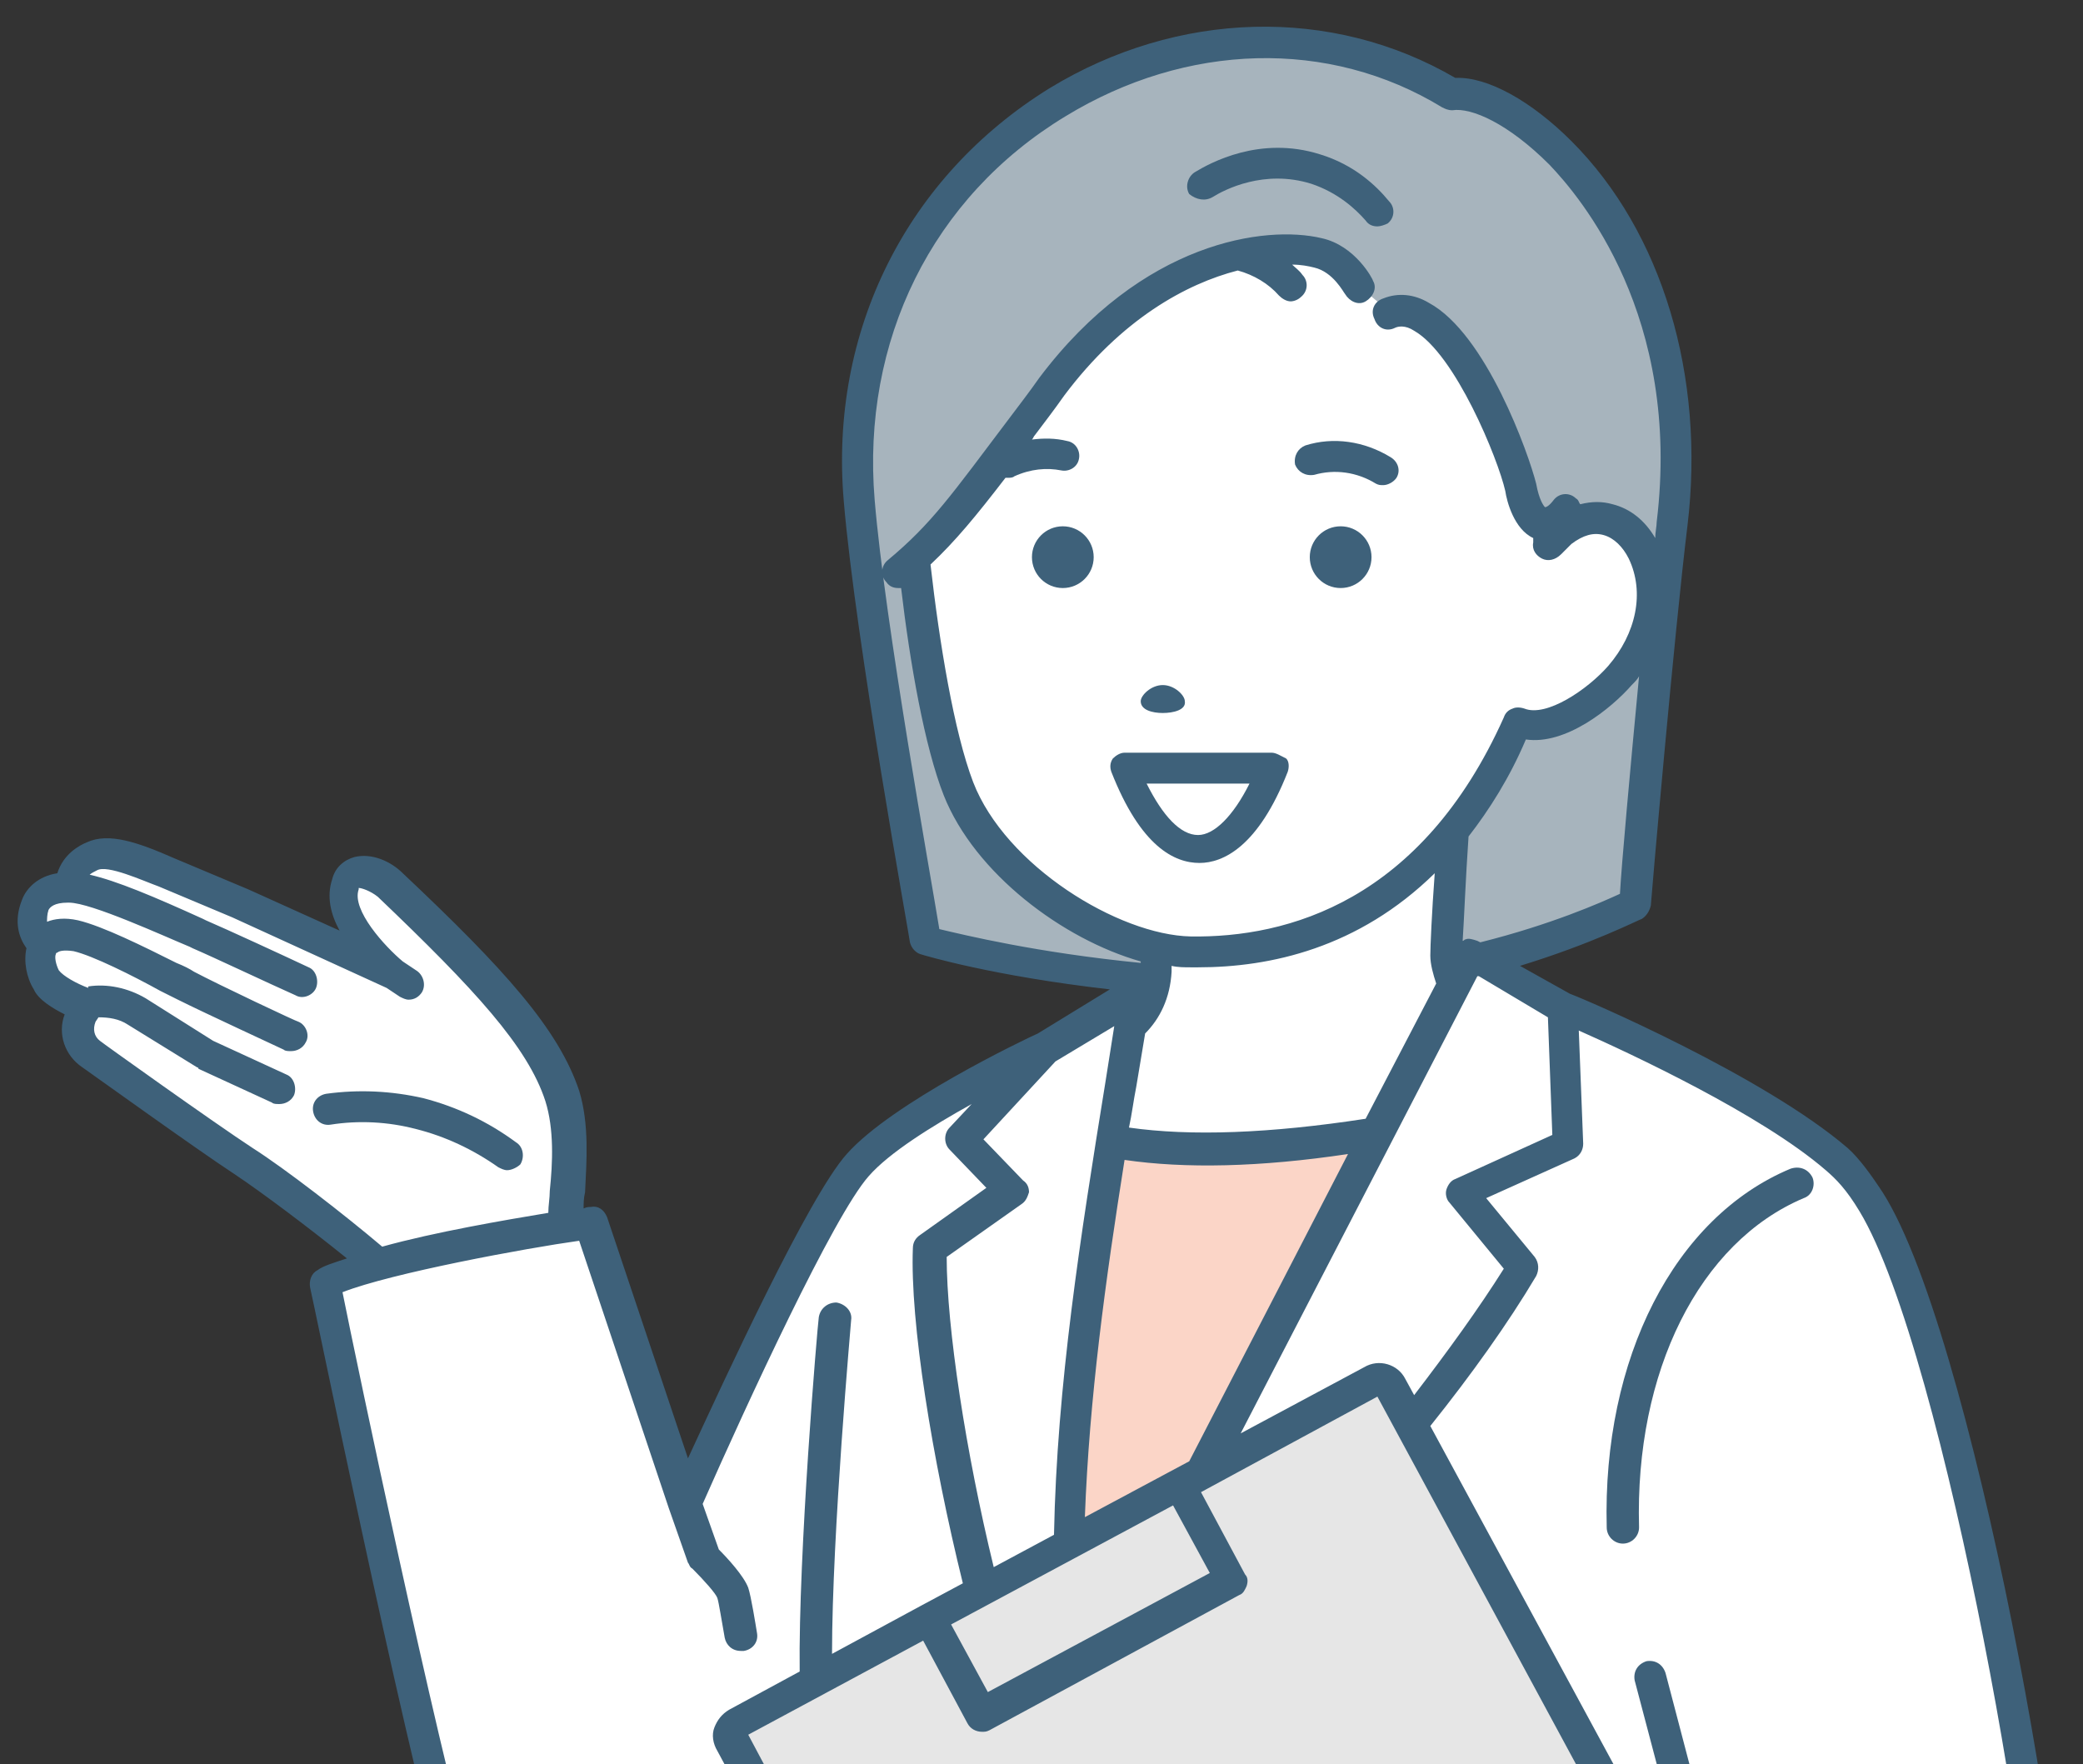 <?xml version="1.0" encoding="utf-8"?>
<!-- Generator: Adobe Illustrator 26.5.0, SVG Export Plug-In . SVG Version: 6.00 Build 0)  -->
<svg version="1.1" id="レイヤー_1" xmlns="http://www.w3.org/2000/svg" xmlns:xlink="http://www.w3.org/1999/xlink" x="0px"
	 y="0px" viewBox="0 0 141.7 120" style="enable-background:new 0 0 141.7 120;" xml:space="preserve">
<rect x="0" y="0" width="141.7" height="120" fill="#333333" stroke="none"/>
<style type="text/css">
	.st0{clip-path:url(#SVGID_00000083808900040387037020000010876063209622351747_);}
	.st1{fill:#A7B4BD;}
	.st2{fill:#FFFFFF;}
	.st3{fill:#FBD5C7;}
	.st4{fill:#E6E6E6;}
	.st5{fill:#3E617A;}
</style>
<g>
	<defs>
		<rect id="SVGID_1_" x="1.1" y="1.8" width="139.6" height="118.2"/>
	</defs>
	<clipPath id="SVGID_00000048458929945868601970000006712189979991295648_">
		<use xlink:href="#SVGID_1_"  style="overflow:visible;"/>
	</clipPath>
	<g style="clip-path:url(#SVGID_00000048458929945868601970000006712189979991295648_);">
		<g>
			<path class="st1" d="M98.6,6.4C81.2-4.3,56.5,10.5,58.5,34.1C59.3,43.7,63,64,63,64s9,2.8,23.2,3c14.2,0.2,25-5.5,25-5.5
				s1.6-18.5,2.5-25.9C116,16.7,103.4,5.8,98.6,6.4z"/>
			<path class="st2" d="M111.7,37.4c-1-2.1-3.2-3.1-5.5-1.5c-0.3,0.2-0.6,0.5-0.9,0.9c0.1-0.5,0.1-1,0.2-1.4c-0.6,0.5-1.3,1.1-2-2
				c-0.6-2.8-5-13.7-9.1-12.3l-1.9-1.6c0,0-0.9-1.9-2.8-2.4c-3.9-0.9-11.7,0.6-18.1,9.1c-5.3,7.1-7.3,11.1-9.3,12.5
				c0.6,5.3,1.6,11.4,2.9,14.8c2,5.2,8.4,9.7,13.5,10.8c-0.1,0.8-0.1,1.3-0.1,1.6c-0.1,1.6-0.8,2.8-1.8,3.7
				c-0.4,2.6-0.8,5.2-1.2,7.8c4.8,0.9,10.9,0.7,18-0.5L98.9,67c-0.3-0.6-0.5-1.3-0.5-2c0-0.7,0.2-4.9,0.5-8.6c1.6-2,3.1-4.4,4.4-7.4
				c2.3,1.1,5.6-1.6,6.9-3.1C112.3,43.4,113,40.2,111.7,37.4z"/>
		</g>
		<g>
			<path class="st3" d="M75.6,77.6c-2.1,13.3-3.8,25.9-2.5,39.2l20.5-39.7C86.5,78.3,80.4,78.6,75.6,77.6z"/>
			<path class="st2" d="M126.4,80.5L126.4,80.5c-0.4-0.6-0.9-1.1-1.4-1.6c-5.7-5-18.7-10.4-18.7-10.4l-6.3-3.6L98.9,67l-5.2,10.1
				l-20.5,39.7c-1.3-13.3,0.4-25.9,2.5-39.2c0.4-2.6,0.8-5.2,1.2-7.8c0.1-0.7,0.2-1.5,0.3-2.2l-6.1,3.8c0,0-9.6,4.5-12.8,8
				c-3.3,3.6-11.7,23-11.7,23l-6.4-19.1c-0.4,0-1,0.1-1.7,0.2c-3.1,0.5-8.7,1.5-12.6,2.5c-1.7,0.4-3.1,0.9-3.8,1.3
				c0,0,6.2,30,9.1,40.3c1.2,4.2,6,14.7,14.4,13.6c6.1-0.8,11.4-8.9,11.4-8.9s1.5,13.1,1.5,16.3c-0.1,6.1,0.5,21.2,0.5,21.2h62.9
				l-3-15.2c0.9-0.2,1.7-0.5,2.5-0.7c4.2-1.3,7.8-2.5,10.1-3.5c7.8-3.4,7.6-6.6,8.1-11.2C140.4,130.9,132.5,86.9,126.4,80.5z"/>
			<path class="st4" d="M86.6,157.3c-0.9-3.5-1.9-8.1-2.3-10.7c-0.2-1.1-0.2-1.8-0.1-1.9l31-12L94.6,94.4c-0.3-0.5-0.9-0.7-1.4-0.4
				l-42.9,23.2c-0.5,0.3-0.7,0.9-0.4,1.4l30.4,56.4c0.3,0.5,0.9,0.7,1.4,0.4l39.7-21.4c-12.3,3.7-29.7,7.7-33.4,7.9
				C87.8,161.8,87.2,159.9,86.6,157.3z"/>
			<path class="st2" d="M76.7,141.1c-2.3-1-9.4-1.8-9.4-1.8l-6.2-0.1c-0.9-0.1-1.6,0.9-1.2,1.8c0.2,0.4,0.4,0.8,0.5,1
				c0.2,0.4,1.7,1.2,1.7,1.2s-0.9,1-0.9,1.4c0.2,1.6,2.3,2.9,2.3,2.9s0.2,1.5,0.4,2c0.3,0.5,1.3,1.1,1.5,1.5c0.3,0.5,0.2,1.5,0.7,2
				c0.5,0.4,1.7,0.9,2.2,1.5c0.3,0.4,0.8,1.2,1.2,1.5c1.1,0.9,3.8,1.4,5.2,1.5c1.8,0.2,10,0,10,0l1.9-0.2c-0.9-3.5-1.9-8.1-2.3-10.7
				C82.4,145.7,78.3,141.8,76.7,141.1z"/>
			<path class="st2" d="M38.5,83.2c0-2.2,0.6-5.7-0.3-8.6c-1.2-3.8-4.7-7.7-11.7-14.4c-0.8-0.8-2.6-1.5-3.1-0.1
				c-0.9,2.6,3.4,6.1,3.4,6.1l-10.5-4.8l-5-2.1c-2.3-1-4.1-1.6-5.1-1.1c-0.7,0.3-1.5,0.8-1.5,2.2c-1.4,0-2.1,0.6-2.3,1.2
				c-0.7,1.8,0.6,2.7,0.6,2.7c-0.4,0.5-0.4,1.7,0.1,2.4c0.6,1,2.8,1.8,2.8,1.8L5.6,69c-0.5,0.9-0.2,2.1,0.6,2.7
				c0,0,7.8,5.5,10.4,7.3c2.2,1.5,6.5,4.8,9.3,7c3.9-1,9.5-2.1,12.6-2.5C38.5,83.4,38.5,83.3,38.5,83.2z"/>
		</g>
		<g>
			<path class="st5" d="M35.1,77.7c-1.9-1.4-4-2.4-6.3-3c-2.2-0.5-4.4-0.6-6.6-0.3c-0.6,0.1-1,0.6-0.9,1.2c0.1,0.6,0.6,1,1.2,0.9
				c1.9-0.3,3.9-0.2,5.8,0.3c2,0.5,3.9,1.4,5.6,2.6c0.2,0.1,0.4,0.2,0.6,0.2c0.3,0,0.7-0.2,0.9-0.4C35.7,78.7,35.6,78,35.1,77.7z"/>
			<path class="st5" d="M121.8,79.5c-7.9,3.3-12.8,12.9-12.5,24.4c0,0.6,0.5,1.1,1.1,1.1c0,0,0,0,0,0c0.6,0,1.1-0.5,1.1-1.1
				c-0.3-10.6,4.1-19.4,11.2-22.4c0.6-0.2,0.8-0.9,0.6-1.4C123,79.5,122.4,79.3,121.8,79.5z"/>
			<g>
				<circle class="st5" cx="72.3" cy="37.9" r="2.1"/>
				<circle class="st5" cx="91.2" cy="37.9" r="2.1"/>
				<path class="st5" d="M79.1,48.5c0.7,0,1.6-0.2,1.5-0.8c0-0.4-0.7-1.1-1.5-1.1h0c-0.8,0-1.5,0.7-1.5,1.1
					C77.6,48.3,78.4,48.5,79.1,48.5z"/>
				<path class="st5" d="M88.8,30.3c-0.5,0.2-0.8,0.7-0.7,1.3c0.2,0.5,0.7,0.8,1.3,0.7c1.4-0.4,2.9-0.2,4.2,0.6
					c0.2,0.1,0.3,0.1,0.5,0.1c0.3,0,0.7-0.2,0.9-0.5c0.3-0.5,0.1-1.1-0.4-1.4C92.8,30,90.7,29.7,88.8,30.3z"/>
				<path class="st5" d="M86.5,51.2h-10c-0.3,0-0.6,0.2-0.8,0.4c-0.2,0.3-0.2,0.6-0.1,0.9c2,5.1,4.3,6.2,6,6.2c0,0,0,0,0,0
					c1.6,0,4-1.1,6-6.2c0.1-0.3,0.1-0.7-0.1-0.9C87.1,51.4,86.8,51.2,86.5,51.2z M81.5,56.8c-1.2,0-2.4-1.3-3.5-3.5h7
					C83.9,55.5,82.6,56.8,81.5,56.8z"/>
			</g>
			<path class="st5" d="M125.7,78.1c-5.7-4.9-17.8-10.1-18.9-10.5l-3.4-1.9c4.9-1.5,8-3.1,8.3-3.2c0.3-0.2,0.5-0.5,0.6-0.9
				c0-0.2,1.6-18.6,2.5-25.9c1.2-10.1-1.7-19.9-7.9-26.1c-2.7-2.7-5.7-4.4-7.9-4.3C90.6,0.4,80.1,0.7,71.4,6c-9.7,6-15,16.5-14,28.1
				c0.8,9.5,4.5,29.8,4.5,30c0.1,0.4,0.4,0.7,0.7,0.8c0.3,0.1,5,1.5,12.9,2.4l-4.9,3c-0.9,0.4-9.9,4.7-13,8.2
				c-2.6,2.9-8.3,15.3-10.8,20.7l-5.5-16.4c-0.2-0.5-0.6-0.8-1.1-0.7c-0.1,0-0.3,0-0.5,0.1c0-0.3,0-0.7,0.1-1.1
				c0.1-2.1,0.3-4.6-0.4-6.9c-1.4-4.2-5.1-8.3-12-14.8c-0.8-0.8-2.1-1.4-3.3-1.1c-0.7,0.2-1.3,0.7-1.5,1.5c-0.4,1.2-0.1,2.4,0.5,3.5
				l-6.2-2.8l-5-2.1c-2.5-1.1-4.5-1.8-6-1.1c-0.5,0.2-1.6,0.8-2,2.1c-1.3,0.2-2.1,1-2.4,1.8c-0.6,1.5-0.2,2.6,0.3,3.3
				c-0.2,0.9,0,2,0.5,2.8C2.6,68,3.6,68.6,4.4,69c-0.5,1.3,0,2.8,1.2,3.6c0.3,0.2,7.8,5.6,10.4,7.3c1.8,1.2,5,3.6,7.6,5.7
				c-0.9,0.3-1.6,0.5-2,0.8c-0.4,0.2-0.6,0.7-0.5,1.2c0.1,0.3,6.2,30.2,9.1,40.4c1.2,4.4,6.4,15.5,15.6,14.4
				c4.4-0.6,8.4-4.5,10.5-7.1c0.4,4,1.2,11.2,1.2,13.5c-0.1,6.1,0.5,21.1,0.5,21.2c0,0.6,0.5,1.1,1.1,1c0.6,0,1.1-0.5,1-1.1
				c0-0.2-0.6-15.1-0.5-21.1c0-1.3-0.2-3.9-0.5-6.8c0.2,0.3,0.3,0.5,0.4,0.7c0.2,0.3,0.5,0.6,1,0.9c-0.4,0.7-0.4,1.1-0.4,1.2
				c0.2,1.6,1.6,2.8,2.3,3.4c0.1,0.6,0.2,1.5,0.5,1.9c0.2,0.4,0.6,0.8,1,1.1c0.2,0.1,0.4,0.4,0.5,0.4c0,0.1,0.1,0.3,0.1,0.4
				c0.1,0.6,0.3,1.3,0.9,1.8c0.3,0.2,0.6,0.4,1,0.6c0.4,0.2,0.9,0.5,1,0.7l0.1,0.2c0.4,0.6,0.8,1.2,1.2,1.5c0.2,0.2,0.5,0.4,0.8,0.5
				l9.8,18.1c0.4,0.7,1.1,1.1,1.8,1.1c0.3,0,0.7-0.1,1-0.2l36-19.4l2.6,13.2c0.1,0.5,0.6,0.9,1.1,0.9c0.1,0,0.1,0,0.2,0
				c0.6-0.1,1-0.7,0.9-1.3l-2.8-14.2c4.9-1.4,9.2-2.8,11.8-4c7.9-3.5,8.3-7.1,8.6-11.2c0-0.3,0.1-0.5,0.1-0.8
				c0.8-8.3-6.5-49.8-12.8-58.8C127.4,80.1,126.5,78.8,125.7,78.1z M105.3,69.2l0.3,8l-6.6,3c-0.3,0.1-0.5,0.4-0.6,0.7
				c-0.1,0.3,0,0.7,0.2,0.9l3.7,4.5c-1.7,2.7-3.8,5.6-6.1,8.6l-0.6-1.1c-0.5-1-1.8-1.4-2.8-0.8l-8.4,4.5l16.1-31.1c0,0,0,0,0.1,0
				L105.3,69.2z M83.8,143.7c-0.4,0.2-0.6,0.4-0.7,0.8c-0.7-0.5-1.4-1.1-2.1-1.6c-1.6-1.3-3-2.4-4-2.8c-2.4-1-9.4-1.9-9.7-1.9
				c0,0-0.1,0-0.1,0l-5.6-0.1L50.9,118l11.9-6.4l3,5.6c0.2,0.4,0.6,0.6,1,0.6c0.2,0,0.3,0,0.5-0.1l17-9.2c0.3-0.1,0.4-0.4,0.5-0.6
				c0.1-0.3,0.1-0.6-0.1-0.8l-3-5.6L93.7,95l20.1,37.2L83.8,143.7z M69.6,80.3l-2.7-2.8l4.9-5.3l4-2.4c-0.2,1.3-0.4,2.5-0.6,3.8
				c-1.7,10.5-3.3,20.6-3.5,30.8l-4.1,2.2c-1.9-7.8-3.2-16.3-3.2-21.1l5.1-3.6c0.3-0.2,0.4-0.5,0.5-0.8C70,80.8,69.9,80.5,69.6,80.3
				z M77.3,73.9c0.2-1.2,0.4-2.4,0.6-3.6c1-1,1.7-2.4,1.8-4.2c0-0.1,0-0.2,0-0.4c0.4,0.1,0.9,0.1,1.3,0.1c0.2,0,0.3,0,0.5,0
				c4.9,0,10.9-1.3,16.1-6.4c-0.2,2.7-0.3,5-0.3,5.6c0,0.6,0.2,1.3,0.4,1.9l-4.8,9.2c-6.5,1-11.9,1.2-16.1,0.6
				C77,75.8,77.1,74.9,77.3,73.9z M73.8,103.2c0.3-8.1,1.4-16.1,2.7-24.3c4.1,0.6,9.2,0.5,15.2-0.4L80.9,99.4L73.8,103.2z
				 M79.8,102.4l2.5,4.6l-15.1,8.1l-2.5-4.6L79.8,102.4z M100.7,64.1l-0.2-0.1c-0.3-0.1-0.6-0.2-0.8-0.1c-0.1,0-0.1,0.1-0.2,0.1
				c0.1-1.5,0.2-4.2,0.4-7.1c1.4-1.8,2.8-4,3.9-6.6c2.7,0.4,5.8-2.1,7.2-3.7c0.2-0.2,0.4-0.4,0.5-0.6c-0.6,6.3-1.2,12.9-1.3,14.8
				C108.9,61.4,105.5,62.9,100.7,64.1z M59.5,34c-0.9-10.8,3.9-20.6,13-26.1c8.2-5,17.9-5.3,25.6-0.6c0.2,0.1,0.4,0.2,0.7,0.2
				c1.3-0.2,3.8,0.9,6.6,3.7c2.1,2.2,9,10.3,7.3,24.3c0,0.3-0.1,0.7-0.1,1.1c-0.7-1.2-1.7-2-2.9-2.3c-0.7-0.2-1.4-0.2-2.2,0
				c-0.1-0.1-0.1-0.3-0.3-0.4c-0.4-0.4-1.1-0.4-1.5,0.1c-0.3,0.4-0.5,0.5-0.6,0.5c-0.1-0.1-0.4-0.5-0.6-1.6
				c-0.5-2-3.4-10.2-7.3-12.3c-1-0.6-2.1-0.7-3.1-0.3c-0.6,0.2-0.9,0.8-0.6,1.4c0.2,0.6,0.8,0.9,1.4,0.6c0.2-0.1,0.7-0.2,1.3,0.2
				c2.8,1.6,5.7,8.7,6.2,10.9c0.1,0.7,0.6,2.6,1.9,3.2c0,0.1,0,0.2,0,0.3c-0.1,0.5,0.2,0.9,0.6,1.1c0.4,0.2,0.9,0.1,1.3-0.3
				c0.4-0.4,0.6-0.6,0.7-0.7c0.8-0.6,1.5-0.8,2.2-0.6c0.7,0.2,1.3,0.8,1.7,1.6c1.1,2.3,0.5,5.1-1.4,7.3c-1.4,1.6-4.2,3.5-5.7,2.9
				c-0.3-0.1-0.6-0.1-0.8,0c-0.3,0.1-0.5,0.3-0.6,0.6C96.7,61.3,87.6,63.8,81,63.7c-4.9-0.1-12.6-4.8-14.8-10.5
				c-1.3-3.4-2.3-9.5-2.9-14.8c1.7-1.6,3.1-3.3,5.1-5.9c0.1,0,0.1,0,0.2,0c0.1,0,0.3,0,0.4-0.1c1.1-0.5,2.2-0.6,3.2-0.4
				c0.5,0.1,1.1-0.2,1.2-0.8c0.1-0.5-0.2-1.1-0.8-1.2c-0.8-0.2-1.6-0.2-2.4-0.1c0.1-0.1,0.1-0.2,0.2-0.3c0.6-0.8,1.3-1.7,2-2.7
				c3.9-5.2,8.3-7.6,11.8-8.5c1.1,0.3,2.1,0.9,2.8,1.7c0.2,0.2,0.5,0.4,0.8,0.4c0.2,0,0.5-0.1,0.7-0.3c0.5-0.4,0.5-1.1,0.1-1.5
				c-0.2-0.3-0.5-0.5-0.7-0.7c0.6,0,1.1,0.1,1.5,0.2c1.3,0.3,2,1.7,2.1,1.8c0.3,0.5,0.9,0.8,1.4,0.5c0.5-0.3,0.8-0.9,0.5-1.4
				c0-0.1-1.2-2.4-3.5-2.9c-3.8-0.9-12.2,0.2-19.2,9.5c-0.7,1-1.4,1.9-2,2.7c-4,5.3-5.3,7.2-8.3,9.7c-0.5,0.4-0.5,1.1-0.1,1.5
				c0.2,0.3,0.5,0.4,0.8,0.4c0.1,0,0.1,0,0.2,0c0.6,5.1,1.6,10.8,2.9,14.1c2.1,5.3,8.1,9.8,13.4,11.3c0,0,0,0.1,0,0.1
				c-7.1-0.7-12-1.9-13.7-2.3C63.3,59.5,60.2,42.4,59.5,34z M17.2,78.1c-2.6-1.7-10.3-7.2-10.4-7.3c-0.4-0.3-0.5-0.8-0.3-1.3
				l0.2-0.3c0.7,0,1.4,0.1,2,0.5l4.7,2.9c0,0,0.1,0,0.1,0.1l5,2.3c0.1,0.1,0.3,0.1,0.5,0.1c0.4,0,0.8-0.2,1-0.6
				c0.2-0.5,0-1.2-0.5-1.4l-5-2.3l-4.6-2.9c-1.2-0.7-2.6-1-3.9-0.8l0,0l0,0.1c-0.8-0.3-1.7-0.8-2-1.2c-0.2-0.4-0.3-0.9-0.2-1.1
				c0,0,0-0.1,0.1-0.1c0.1-0.1,0.4-0.2,1.1-0.1c1.3,0.3,4.1,1.7,5.9,2.7c0.4,0.2,0.8,0.4,1.2,0.6c1.8,0.9,7,3.3,7.2,3.4
				c0.1,0.1,0.3,0.1,0.5,0.1c0.4,0,0.8-0.2,1-0.6c0.3-0.5,0-1.2-0.5-1.4c-0.1,0-5.4-2.5-7.1-3.4c-0.3-0.2-0.7-0.4-1.2-0.6
				C9.8,64.4,7,63,5.3,62.6c-0.9-0.2-1.6-0.1-2.1,0.1c0-0.2,0-0.5,0.1-0.8c0.1-0.2,0.4-0.5,1.3-0.5c0,0,0,0,0,0c0,0,0,0,0,0
				c0,0,0,0,0.1,0c1.5,0,6.5,2.3,8.2,3l0.2,0.1c1.4,0.6,5.2,2.4,7,3.2c0.5,0.3,1.2,0,1.4-0.5c0.2-0.5,0-1.2-0.5-1.4
				c-1.7-0.8-5.6-2.6-7-3.2l-0.2-0.1c-3.3-1.5-5.9-2.6-7.7-3c0.1-0.1,0.3-0.2,0.5-0.3c0.7-0.4,3.1,0.7,4.2,1.1l5,2.1l10.5,4.8
				l0.9,0.6c0.2,0.1,0.4,0.2,0.6,0.2c0.4,0,0.7-0.2,0.9-0.5c0.3-0.5,0.1-1.2-0.4-1.5l-0.9-0.6c-1.2-1-3.5-3.5-3-4.9c0,0,0-0.1,0-0.1
				c0.2,0,0.8,0.2,1.3,0.6c6.6,6.3,10.2,10.2,11.4,13.9c0.6,1.9,0.5,4.2,0.3,6.1c0,0.5-0.1,1-0.1,1.5c-3,0.5-7.7,1.3-11.3,2.3
				C23.4,82.6,19.4,79.5,17.2,78.1z M45.5,140.1c-7.7,1-12.2-8.9-13.3-12.8c-2.6-9.2-7.9-34.4-8.9-39.4c3.3-1.3,12.5-3,16.1-3.5
				l6.1,18.2c0,0,0,0,0,0c0,0,0,0,0,0l1.3,3.7c0.1,0.1,0.1,0.3,0.3,0.4c0.8,0.8,1.6,1.7,1.7,2c0.1,0.3,0.3,1.6,0.5,2.7
				c0.1,0.5,0.5,0.9,1.1,0.9c0.1,0,0.1,0,0.2,0c0.6-0.1,1-0.6,0.9-1.2c-0.1-0.6-0.4-2.5-0.6-3.1c-0.3-0.8-1.4-2-2-2.6l-1.1-3.1
				c3-6.8,8.9-19.6,11.3-22.3c1.4-1.6,4.3-3.4,7-4.9l-1.5,1.6c-0.4,0.4-0.4,1.1,0,1.5l2.5,2.6L62.6,84c-0.3,0.2-0.5,0.5-0.5,0.9
				c-0.2,5,1.3,14.3,3.4,22.8l-2.8,1.5c0,0,0,0,0,0c0,0,0,0,0,0l-6.1,3.3c0-8.2,1.3-22.6,1.3-22.7c0.1-0.6-0.4-1.1-1-1.2
				c-0.6,0-1.1,0.4-1.2,1c-0.1,0.7-1.4,16.1-1.3,24.1l-4.8,2.6c-0.5,0.3-0.8,0.7-1,1.2c-0.2,0.5-0.1,1.1,0.2,1.6l7,13
				C55,133.3,50.4,139.5,45.5,140.1z M59,139.2c-0.1,0.1-0.1,0.2-0.1,0.3c-0.1-0.9-0.2-1.7-0.3-2.5l0.9,1.7
				C59.3,138.8,59.2,139,59,139.2z M67.4,152.5c-0.2-0.1-0.5-0.3-0.6-0.3c-0.1-0.1-0.1-0.5-0.2-0.7c-0.1-0.4-0.2-0.7-0.3-1
				c-0.2-0.4-0.6-0.7-1-1c-0.2-0.1-0.5-0.4-0.5-0.4c-0.1-0.2-0.2-0.9-0.3-1.6c0-0.3-0.2-0.6-0.5-0.8c-0.5-0.3-1.5-1.2-1.8-1.9
				c0-0.1,0.1-0.2,0.2-0.2l1.7,0.4c0.1,0,0.2,0,0.2,0c0,0,0,0,0,0l5-0.2c0.6,0,1.1-0.5,1-1.1c0-0.6-0.5-1.1-1.1-1l-4.8,0.2l-2-0.4
				c-0.5-0.3-1-0.6-1.2-0.8c-0.1-0.1-0.2-0.4-0.5-0.9c0,0,0-0.1,0-0.1c0-0.1,0.1-0.1,0.1-0.1c0,0,0,0,0.1,0l6.2,0.1
				c2,0.2,7.3,1,9.1,1.7c0.7,0.3,2.2,1.5,3.5,2.5c1.3,1.1,2.6,2.1,3.6,2.6c0.2,1.1,0.4,2.5,0.8,4.1c0.4,2,0.8,3.6,1.1,4.9l-0.5,0
				c-2.3,0.1-8.5,0.2-9.8,0.1c-2.1-0.2-4-0.7-4.7-1.3c-0.2-0.2-0.6-0.8-0.8-1.1l-0.2-0.2C68.7,153.3,68,152.9,67.4,152.5z
				 M81.2,174.3l-8.7-16.1c0.8,0.2,1.5,0.3,2,0.3c0.5,0.1,1.6,0.1,2.9,0.1c3,0,7-0.1,7.2-0.1c0,0,0,0,0.1,0l0.9-0.1
				c1.1,4.1,1.6,4.4,2.2,4.4c0.1,0,0.1,0,0.2,0c3-0.1,13.8-2.6,24.3-5.3L81.2,174.3z M138.5,139.2c0,0.3-0.1,0.6-0.1,0.8
				c-0.4,4-0.6,6.5-7.4,9.4c-8.9,3.9-36.2,10.5-42.4,11.2c-0.9-2.6-3.2-12.6-3.4-15.2l31.9-12.4c0,0,0.1,0,0.1-0.1
				c1.2-0.7,3.2-1.8,3.8-1.9c0.6-0.1,2.3,0.1,3.2,0.3c0.6,0.1,1.2-0.2,1.3-0.8c0.1-0.6-0.2-1.2-0.8-1.3c-0.5-0.1-2.9-0.6-4.2-0.3
				c-0.6,0.2-1.9,0.8-2.9,1.3l-4.3-16.4c-0.2-0.6-0.7-0.9-1.3-0.8c-0.6,0.2-0.9,0.7-0.8,1.3l4.3,16.3L97.3,97
				c2.8-3.5,5.3-7,7.2-10.2c0.2-0.4,0.2-0.9-0.1-1.3l-3.3-4l6-2.7c0.4-0.2,0.6-0.6,0.6-1l-0.3-7.7c3.6,1.6,12.4,5.7,16.8,9.5
				c0.7,0.6,1.4,1.3,2.3,2.8C132.3,92,139.2,131.5,138.5,139.2z"/>
			<path class="st5" d="M82.5,13.4c0.8-0.5,3.5-1.9,6.7-0.9c1.8,0.6,3,1.7,3.7,2.5c0.2,0.3,0.5,0.4,0.8,0.4c0.2,0,0.5-0.1,0.7-0.2
				c0.5-0.4,0.5-1.1,0.1-1.5c-0.9-1.1-2.4-2.5-4.7-3.2c-4.1-1.3-7.5,0.6-8.5,1.2c-0.5,0.3-0.7,1-0.4,1.5
				C81.4,13.6,82,13.7,82.5,13.4z"/>
		</g>
	</g>
</g>
</svg>
